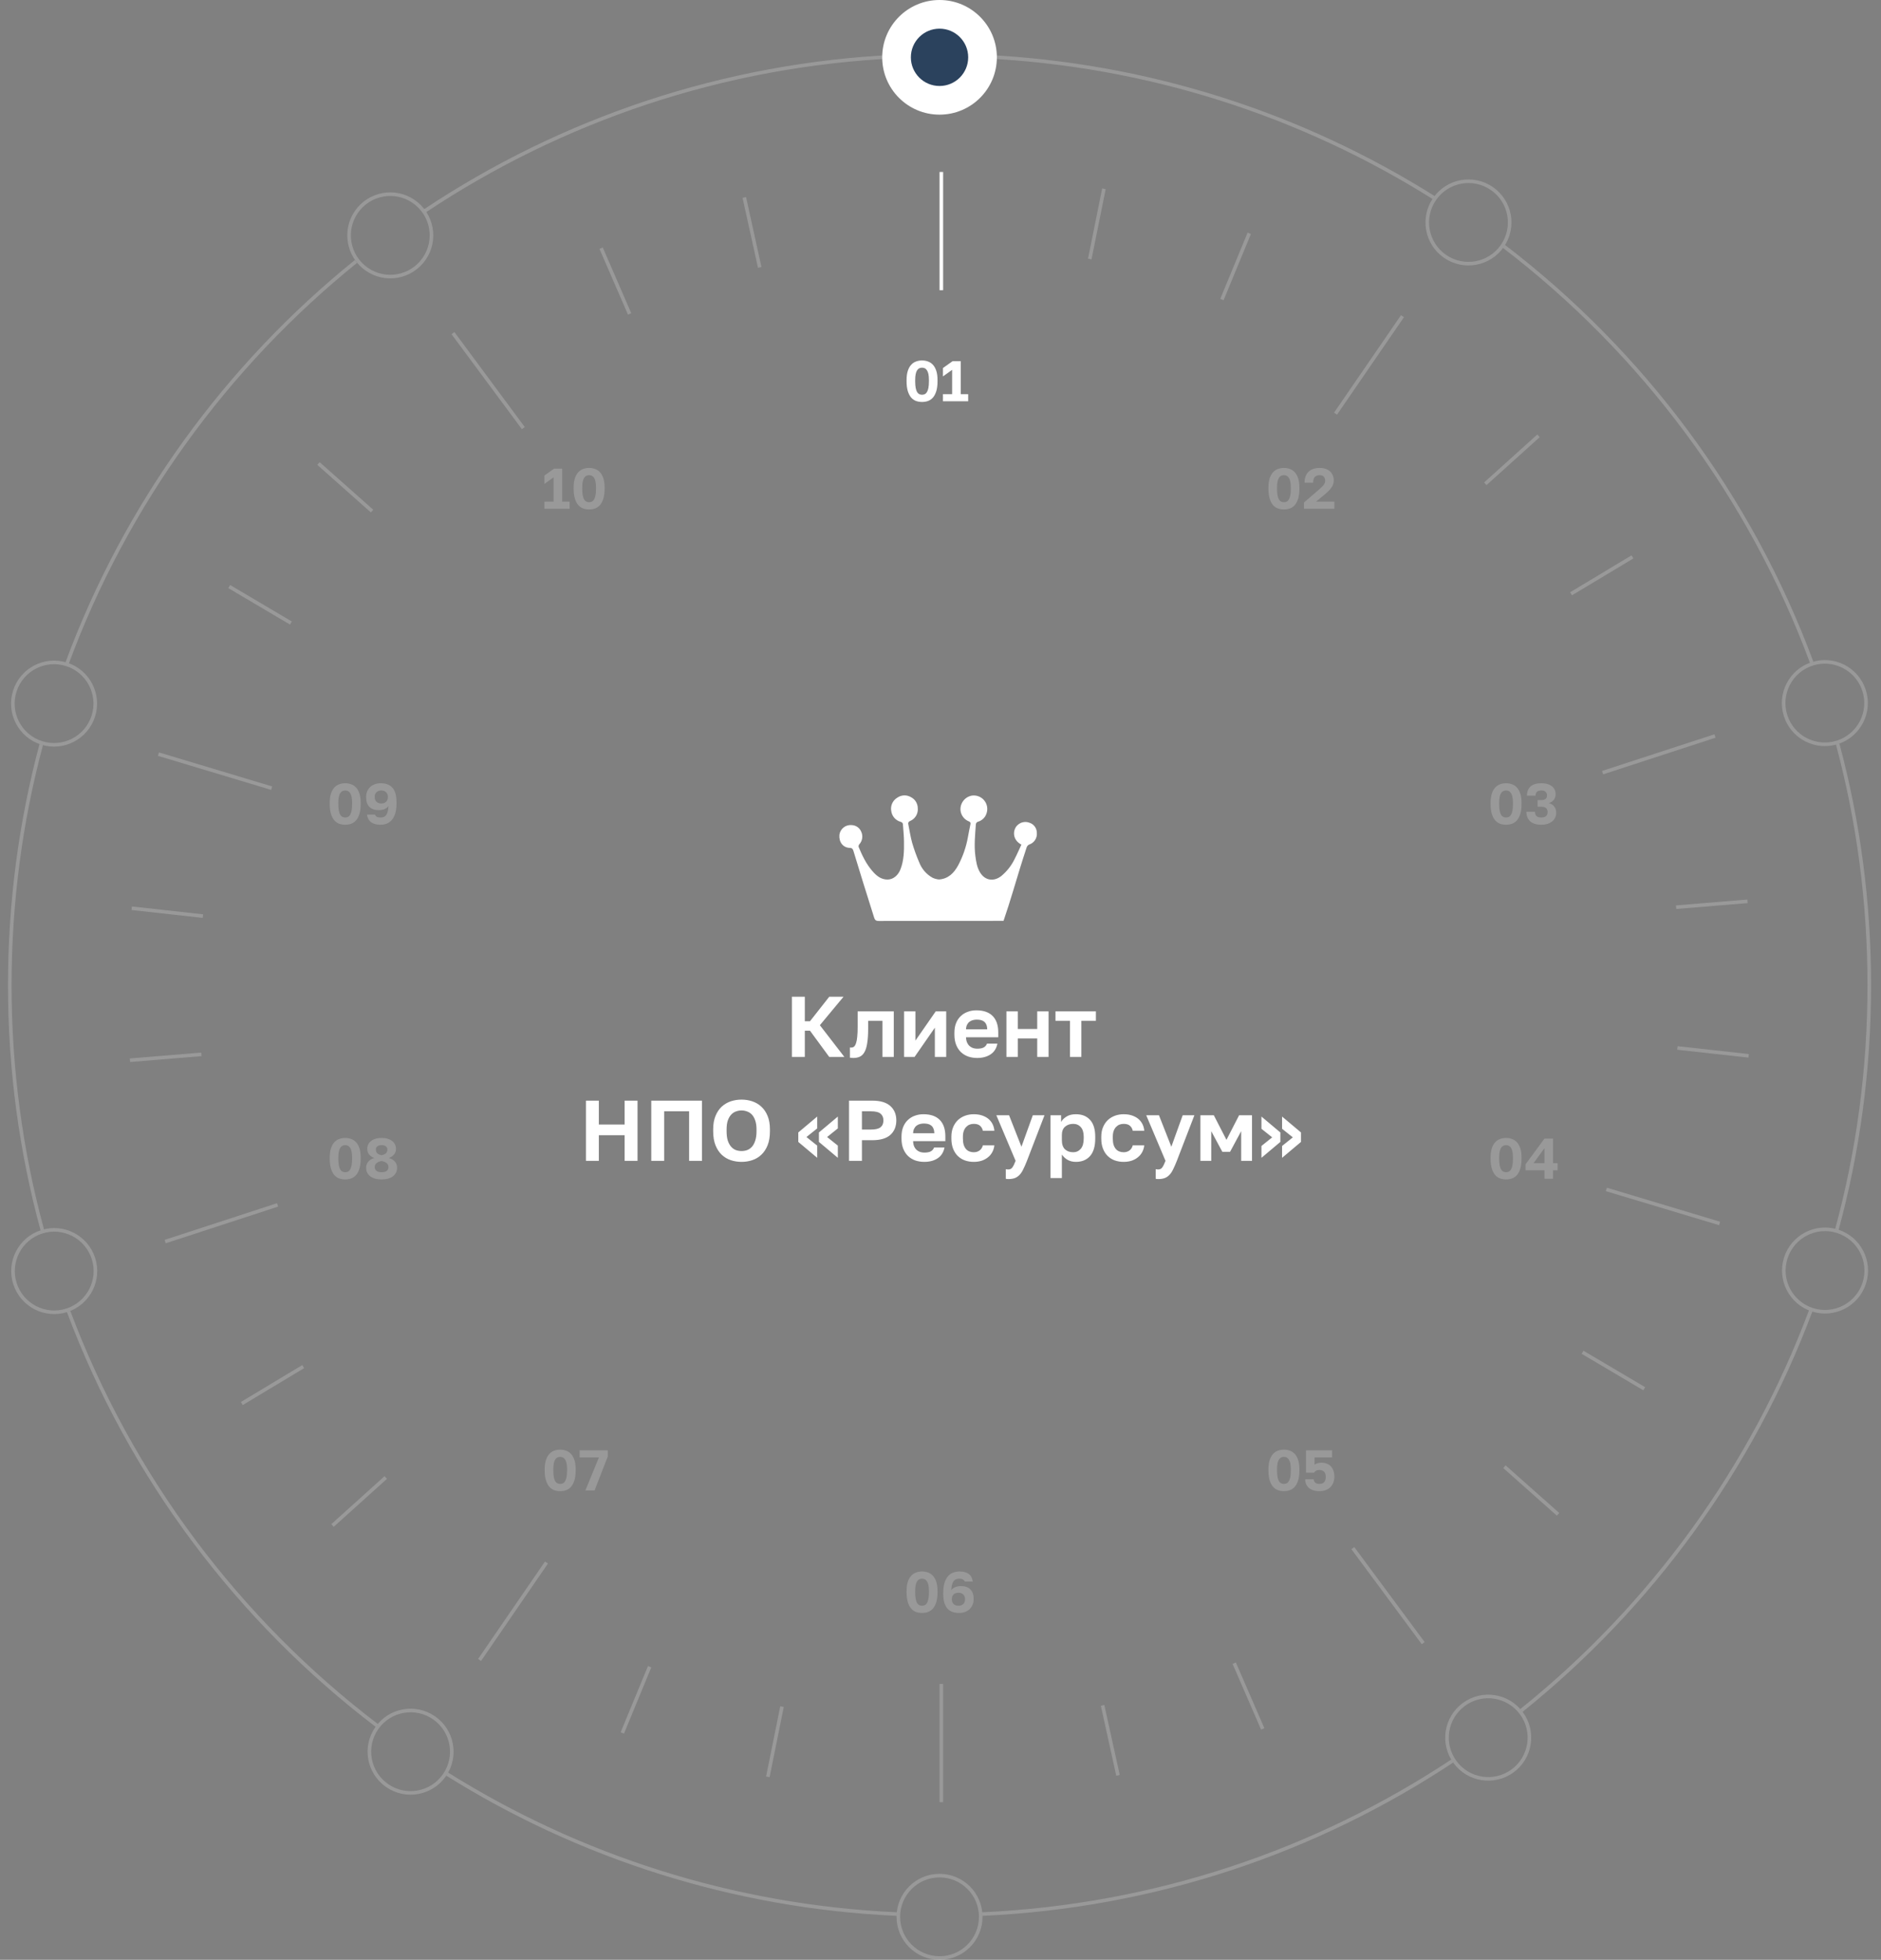 <svg width="525" height="547" viewBox="0 0 525 547" fill="none" xmlns="http://www.w3.org/2000/svg">
<rect x="0" y="0" width="525" height="547" fill="#808080" stroke="none"/>
<g clip-path="url(#clip0_1073_27520)">
<path opacity="0.2" d="M420.351 230.191C419.743 230.191 419.173 230.095 418.639 229.903C418.117 229.7 417.663 229.375 417.279 228.927C416.895 228.468 416.591 227.871 416.367 227.135C416.143 226.388 416.031 225.476 416.031 224.399V224.079C416.031 223.076 416.143 222.228 416.367 221.535C416.591 220.842 416.895 220.282 417.279 219.855C417.663 219.418 418.117 219.103 418.639 218.911C419.173 218.708 419.743 218.607 420.351 218.607C420.959 218.607 421.525 218.708 422.047 218.911C422.581 219.103 423.039 219.418 423.423 219.855C423.807 220.282 424.111 220.842 424.335 221.535C424.559 222.228 424.671 223.076 424.671 224.079V224.399C424.671 225.476 424.559 226.388 424.335 227.135C424.111 227.871 423.807 228.468 423.423 228.927C423.039 229.375 422.581 229.7 422.047 229.903C421.525 230.095 420.959 230.191 420.351 230.191ZM420.351 228.175C420.618 228.175 420.869 228.122 421.103 228.015C421.338 227.908 421.541 227.716 421.711 227.439C421.893 227.151 422.031 226.762 422.127 226.271C422.223 225.78 422.271 225.156 422.271 224.399V224.079C422.271 223.396 422.223 222.836 422.127 222.399C422.031 221.951 421.893 221.599 421.711 221.343C421.541 221.076 421.338 220.89 421.103 220.783C420.869 220.676 420.618 220.623 420.351 220.623C420.074 220.623 419.818 220.676 419.583 220.783C419.359 220.89 419.157 221.076 418.975 221.343C418.805 221.599 418.671 221.951 418.575 222.399C418.479 222.836 418.431 223.396 418.431 224.079V224.399C418.431 225.156 418.479 225.78 418.575 226.271C418.671 226.762 418.805 227.151 418.975 227.439C419.157 227.716 419.359 227.908 419.583 228.015C419.818 228.122 420.074 228.175 420.351 228.175ZM430.186 230.191C428.821 230.191 427.786 229.871 427.082 229.231C426.378 228.58 426.026 227.69 426.026 226.559H428.426C428.426 227.103 428.565 227.508 428.842 227.775C429.13 228.042 429.578 228.175 430.186 228.175C430.773 228.175 431.21 228.047 431.498 227.791C431.797 227.524 431.946 227.151 431.946 226.671C431.946 225.668 431.359 225.167 430.186 225.167H429.146V223.311H430.186C430.698 223.311 431.093 223.204 431.37 222.991C431.647 222.778 431.786 222.447 431.786 221.999C431.786 221.594 431.653 221.263 431.386 221.007C431.119 220.751 430.719 220.623 430.186 220.623C429.642 220.623 429.237 220.751 428.97 221.007C428.714 221.252 428.586 221.61 428.586 222.079H426.186C426.186 220.98 426.517 220.127 427.178 219.519C427.85 218.911 428.853 218.607 430.186 218.607C430.858 218.607 431.445 218.687 431.946 218.847C432.447 218.996 432.863 219.21 433.194 219.487C433.525 219.754 433.77 220.074 433.93 220.447C434.101 220.82 434.186 221.226 434.186 221.663C434.186 222.282 434.01 222.81 433.658 223.247C433.317 223.674 432.858 223.978 432.282 224.159C432.943 224.34 433.45 224.655 433.802 225.103C434.165 225.551 434.346 226.143 434.346 226.879C434.346 227.359 434.25 227.802 434.058 228.207C433.866 228.612 433.589 228.964 433.226 229.263C432.874 229.551 432.437 229.78 431.914 229.951C431.402 230.111 430.826 230.191 430.186 230.191Z" fill="white"/>
<path opacity="0.2" d="M420.351 329.191C419.743 329.191 419.173 329.095 418.639 328.903C418.117 328.7 417.663 328.375 417.279 327.927C416.895 327.468 416.591 326.871 416.367 326.135C416.143 325.388 416.031 324.476 416.031 323.399V323.079C416.031 322.076 416.143 321.228 416.367 320.535C416.591 319.842 416.895 319.282 417.279 318.855C417.663 318.418 418.117 318.103 418.639 317.911C419.173 317.708 419.743 317.607 420.351 317.607C420.959 317.607 421.525 317.708 422.047 317.911C422.581 318.103 423.039 318.418 423.423 318.855C423.807 319.282 424.111 319.842 424.335 320.535C424.559 321.228 424.671 322.076 424.671 323.079V323.399C424.671 324.476 424.559 325.388 424.335 326.135C424.111 326.871 423.807 327.468 423.423 327.927C423.039 328.375 422.581 328.7 422.047 328.903C421.525 329.095 420.959 329.191 420.351 329.191ZM420.351 327.175C420.618 327.175 420.869 327.122 421.103 327.015C421.338 326.908 421.541 326.716 421.711 326.439C421.893 326.151 422.031 325.762 422.127 325.271C422.223 324.78 422.271 324.156 422.271 323.399V323.079C422.271 322.396 422.223 321.836 422.127 321.399C422.031 320.951 421.893 320.599 421.711 320.343C421.541 320.076 421.338 319.89 421.103 319.783C420.869 319.676 420.618 319.623 420.351 319.623C420.074 319.623 419.818 319.676 419.583 319.783C419.359 319.89 419.157 320.076 418.975 320.343C418.805 320.599 418.671 320.951 418.575 321.399C418.479 321.836 418.431 322.396 418.431 323.079V323.399C418.431 324.156 418.479 324.78 418.575 325.271C418.671 325.762 418.805 326.151 418.975 326.439C419.157 326.716 419.359 326.908 419.583 327.015C419.818 327.122 420.074 327.175 420.351 327.175ZM431.066 326.631H425.786V324.967L431.066 317.799H433.466V324.647H434.746V326.631H433.466V328.999H431.066V326.631ZM431.066 324.647V320.471L428.026 324.647H431.066Z" fill="white"/>
<path opacity="0.2" d="M358.351 416.191C357.743 416.191 357.173 416.095 356.639 415.903C356.117 415.7 355.663 415.375 355.279 414.927C354.895 414.468 354.591 413.871 354.367 413.135C354.143 412.388 354.031 411.476 354.031 410.399V410.079C354.031 409.076 354.143 408.228 354.367 407.535C354.591 406.842 354.895 406.282 355.279 405.855C355.663 405.418 356.117 405.103 356.639 404.911C357.173 404.708 357.743 404.607 358.351 404.607C358.959 404.607 359.525 404.708 360.047 404.911C360.581 405.103 361.039 405.418 361.423 405.855C361.807 406.282 362.111 406.842 362.335 407.535C362.559 408.228 362.671 409.076 362.671 410.079V410.399C362.671 411.476 362.559 412.388 362.335 413.135C362.111 413.871 361.807 414.468 361.423 414.927C361.039 415.375 360.581 415.7 360.047 415.903C359.525 416.095 358.959 416.191 358.351 416.191ZM358.351 414.175C358.618 414.175 358.869 414.122 359.103 414.015C359.338 413.908 359.541 413.716 359.711 413.439C359.893 413.151 360.031 412.762 360.127 412.271C360.223 411.78 360.271 411.156 360.271 410.399V410.079C360.271 409.396 360.223 408.836 360.127 408.399C360.031 407.951 359.893 407.599 359.711 407.343C359.541 407.076 359.338 406.89 359.103 406.783C358.869 406.676 358.618 406.623 358.351 406.623C358.074 406.623 357.818 406.676 357.583 406.783C357.359 406.89 357.157 407.076 356.975 407.343C356.805 407.599 356.671 407.951 356.575 408.399C356.479 408.836 356.431 409.396 356.431 410.079V410.399C356.431 411.156 356.479 411.78 356.575 412.271C356.671 412.762 356.805 413.151 356.975 413.439C357.157 413.716 357.359 413.908 357.583 414.015C357.818 414.122 358.074 414.175 358.351 414.175ZM368.266 416.191C367.551 416.191 366.943 416.1 366.442 415.919C365.951 415.738 365.546 415.498 365.226 415.199C364.906 414.89 364.666 414.538 364.506 414.143C364.357 413.738 364.277 413.316 364.266 412.879H366.666C366.698 413.263 366.842 413.578 367.098 413.823C367.365 414.058 367.754 414.175 368.266 414.175C369.439 414.175 370.026 413.514 370.026 412.191C370.026 411.839 369.978 411.54 369.882 411.295C369.786 411.05 369.658 410.852 369.498 410.703C369.338 410.554 369.151 410.447 368.938 410.383C368.725 410.308 368.501 410.271 368.266 410.271C367.893 410.271 367.583 410.34 367.338 410.479C367.093 410.618 366.895 410.804 366.746 411.039H364.506V404.799H371.802V406.783H366.906V408.831C367.13 408.628 367.402 408.484 367.722 408.399C368.053 408.303 368.421 408.255 368.826 408.255C369.37 408.255 369.861 408.34 370.298 408.511C370.746 408.671 371.125 408.916 371.434 409.247C371.754 409.578 371.999 409.988 372.17 410.479C372.341 410.97 372.426 411.535 372.426 412.175C372.426 412.783 372.325 413.338 372.122 413.839C371.93 414.33 371.653 414.751 371.29 415.103C370.927 415.455 370.49 415.727 369.978 415.919C369.466 416.1 368.895 416.191 368.266 416.191Z" fill="white"/>
<path opacity="0.2" d="M257.351 450.191C256.743 450.191 256.173 450.095 255.639 449.903C255.117 449.7 254.663 449.375 254.279 448.927C253.895 448.468 253.591 447.871 253.367 447.135C253.143 446.388 253.031 445.476 253.031 444.399V444.079C253.031 443.076 253.143 442.228 253.367 441.535C253.591 440.842 253.895 440.282 254.279 439.855C254.663 439.418 255.117 439.103 255.639 438.911C256.173 438.708 256.743 438.607 257.351 438.607C257.959 438.607 258.525 438.708 259.047 438.911C259.581 439.103 260.039 439.418 260.423 439.855C260.807 440.282 261.111 440.842 261.335 441.535C261.559 442.228 261.671 443.076 261.671 444.079V444.399C261.671 445.476 261.559 446.388 261.335 447.135C261.111 447.871 260.807 448.468 260.423 448.927C260.039 449.375 259.581 449.7 259.047 449.903C258.525 450.095 257.959 450.191 257.351 450.191ZM257.351 448.175C257.618 448.175 257.869 448.122 258.103 448.015C258.338 447.908 258.541 447.716 258.711 447.439C258.893 447.151 259.031 446.762 259.127 446.271C259.223 445.78 259.271 445.156 259.271 444.399V444.079C259.271 443.396 259.223 442.836 259.127 442.399C259.031 441.951 258.893 441.599 258.711 441.343C258.541 441.076 258.338 440.89 258.103 440.783C257.869 440.676 257.618 440.623 257.351 440.623C257.074 440.623 256.818 440.676 256.583 440.783C256.359 440.89 256.157 441.076 255.975 441.343C255.805 441.599 255.671 441.951 255.575 442.399C255.479 442.836 255.431 443.396 255.431 444.079V444.399C255.431 445.156 255.479 445.78 255.575 446.271C255.671 446.762 255.805 447.151 255.975 447.439C256.157 447.716 256.359 447.908 256.583 448.015C256.818 448.122 257.074 448.175 257.351 448.175ZM267.666 450.191C266.962 450.191 266.338 450.09 265.794 449.887C265.25 449.684 264.791 449.37 264.418 448.943C264.045 448.506 263.757 447.951 263.554 447.279C263.362 446.607 263.266 445.807 263.266 444.879V444.559C263.266 443.492 263.378 442.586 263.602 441.839C263.826 441.082 264.141 440.463 264.546 439.983C264.951 439.503 265.431 439.156 265.986 438.943C266.551 438.719 267.165 438.607 267.826 438.607C268.861 438.607 269.698 438.826 270.338 439.263C270.978 439.7 271.367 440.426 271.506 441.439H269.266C269.053 440.895 268.546 440.623 267.746 440.623C267.437 440.623 267.149 440.671 266.882 440.767C266.626 440.852 266.397 441.018 266.194 441.263C266.002 441.498 265.847 441.823 265.73 442.239C265.613 442.655 265.538 443.188 265.506 443.839C265.645 443.626 265.815 443.45 266.018 443.311C266.221 443.162 266.439 443.044 266.674 442.959C266.919 442.863 267.17 442.794 267.426 442.751C267.693 442.708 267.959 442.687 268.226 442.687C269.357 442.687 270.226 442.996 270.834 443.615C271.442 444.223 271.746 445.087 271.746 446.207V446.383C271.746 446.948 271.645 447.466 271.442 447.935C271.239 448.404 270.957 448.81 270.594 449.151C270.242 449.482 269.815 449.738 269.314 449.919C268.813 450.1 268.263 450.191 267.666 450.191ZM267.506 448.175C268.082 448.175 268.53 448.015 268.85 447.695C269.181 447.364 269.346 446.943 269.346 446.431V446.271C269.346 445.759 269.181 445.343 268.85 445.023C268.53 444.703 268.082 444.543 267.506 444.543C266.93 444.543 266.477 444.703 266.146 445.023C265.826 445.343 265.666 445.759 265.666 446.271V446.431C265.666 446.943 265.826 447.364 266.146 447.695C266.477 448.015 266.93 448.175 267.506 448.175Z" fill="white"/>
<path opacity="0.2" d="M156.351 416.191C155.743 416.191 155.173 416.095 154.639 415.903C154.117 415.7 153.663 415.375 153.279 414.927C152.895 414.468 152.591 413.871 152.367 413.135C152.143 412.388 152.031 411.476 152.031 410.399V410.079C152.031 409.076 152.143 408.228 152.367 407.535C152.591 406.842 152.895 406.282 153.279 405.855C153.663 405.418 154.117 405.103 154.639 404.911C155.173 404.708 155.743 404.607 156.351 404.607C156.959 404.607 157.525 404.708 158.047 404.911C158.581 405.103 159.039 405.418 159.423 405.855C159.807 406.282 160.111 406.842 160.335 407.535C160.559 408.228 160.671 409.076 160.671 410.079V410.399C160.671 411.476 160.559 412.388 160.335 413.135C160.111 413.871 159.807 414.468 159.423 414.927C159.039 415.375 158.581 415.7 158.047 415.903C157.525 416.095 156.959 416.191 156.351 416.191ZM156.351 414.175C156.618 414.175 156.869 414.122 157.103 414.015C157.338 413.908 157.541 413.716 157.711 413.439C157.893 413.151 158.031 412.762 158.127 412.271C158.223 411.78 158.271 411.156 158.271 410.399V410.079C158.271 409.396 158.223 408.836 158.127 408.399C158.031 407.951 157.893 407.599 157.711 407.343C157.541 407.076 157.338 406.89 157.103 406.783C156.869 406.676 156.618 406.623 156.351 406.623C156.074 406.623 155.818 406.676 155.583 406.783C155.359 406.89 155.157 407.076 154.975 407.343C154.805 407.599 154.671 407.951 154.575 408.399C154.479 408.836 154.431 409.396 154.431 410.079V410.399C154.431 411.156 154.479 411.78 154.575 412.271C154.671 412.762 154.805 413.151 154.975 413.439C155.157 413.716 155.359 413.908 155.583 414.015C155.818 414.122 156.074 414.175 156.351 414.175ZM167.162 406.783H161.786V404.799H169.626V406.543L165.946 415.999H163.386L167.162 406.783Z" fill="white"/>
<path opacity="0.2" d="M96.351 329.191C95.743 329.191 95.172 329.095 94.639 328.903C94.117 328.7 93.663 328.375 93.279 327.927C92.895 327.468 92.591 326.871 92.367 326.135C92.143 325.388 92.031 324.476 92.031 323.399V323.079C92.031 322.076 92.143 321.228 92.367 320.535C92.591 319.842 92.895 319.282 93.279 318.855C93.663 318.418 94.117 318.103 94.639 317.911C95.172 317.708 95.743 317.607 96.351 317.607C96.959 317.607 97.525 317.708 98.047 317.911C98.581 318.103 99.039 318.418 99.423 318.855C99.807 319.282 100.111 319.842 100.335 320.535C100.559 321.228 100.671 322.076 100.671 323.079V323.399C100.671 324.476 100.559 325.388 100.335 326.135C100.111 326.871 99.807 327.468 99.423 327.927C99.039 328.375 98.581 328.7 98.047 328.903C97.525 329.095 96.959 329.191 96.351 329.191ZM96.351 327.175C96.618 327.175 96.868 327.122 97.103 327.015C97.338 326.908 97.541 326.716 97.711 326.439C97.893 326.151 98.031 325.762 98.127 325.271C98.223 324.78 98.271 324.156 98.271 323.399V323.079C98.271 322.396 98.223 321.836 98.127 321.399C98.031 320.951 97.893 320.599 97.711 320.343C97.541 320.076 97.338 319.89 97.103 319.783C96.868 319.676 96.618 319.623 96.351 319.623C96.074 319.623 95.818 319.676 95.583 319.783C95.359 319.89 95.157 320.076 94.975 320.343C94.805 320.599 94.671 320.951 94.575 321.399C94.479 321.836 94.431 322.396 94.431 323.079V323.399C94.431 324.156 94.479 324.78 94.575 325.271C94.671 325.762 94.805 326.151 94.975 326.439C95.157 326.716 95.359 326.908 95.583 327.015C95.818 327.122 96.074 327.175 96.351 327.175ZM106.506 329.191C105.834 329.191 105.226 329.116 104.682 328.967C104.149 328.807 103.695 328.588 103.322 328.311C102.959 328.023 102.677 327.682 102.474 327.287C102.282 326.882 102.186 326.434 102.186 325.943C102.186 325.314 102.378 324.754 102.762 324.263C103.146 323.762 103.717 323.41 104.474 323.207C103.909 323.026 103.439 322.711 103.066 322.263C102.693 321.815 102.506 321.282 102.506 320.663C102.506 320.215 102.591 319.804 102.762 319.431C102.943 319.058 103.205 318.738 103.546 318.471C103.887 318.194 104.303 317.98 104.794 317.831C105.295 317.682 105.866 317.607 106.506 317.607C107.146 317.607 107.711 317.682 108.202 317.831C108.703 317.98 109.125 318.194 109.466 318.471C109.818 318.738 110.079 319.058 110.25 319.431C110.431 319.804 110.522 320.215 110.522 320.663C110.522 321.282 110.335 321.81 109.962 322.247C109.589 322.674 109.114 322.994 108.538 323.207C110.063 323.676 110.826 324.588 110.826 325.943C110.826 326.434 110.725 326.882 110.522 327.287C110.33 327.682 110.047 328.023 109.674 328.311C109.311 328.588 108.863 328.807 108.33 328.967C107.797 329.116 107.189 329.191 106.506 329.191ZM106.506 327.175C107.167 327.175 107.653 327.047 107.962 326.791C108.271 326.535 108.426 326.188 108.426 325.751C108.426 325.271 108.245 324.892 107.882 324.615C107.53 324.327 107.071 324.14 106.506 324.055C105.941 324.14 105.477 324.327 105.114 324.615C104.762 324.892 104.586 325.271 104.586 325.751C104.586 326.188 104.746 326.535 105.066 326.791C105.386 327.047 105.866 327.175 106.506 327.175ZM106.506 322.423C106.986 322.338 107.375 322.172 107.674 321.927C107.973 321.671 108.122 321.319 108.122 320.871C108.122 320.455 107.978 320.146 107.69 319.943C107.413 319.73 107.018 319.623 106.506 319.623C106.005 319.623 105.61 319.73 105.322 319.943C105.045 320.146 104.906 320.455 104.906 320.871C104.906 321.319 105.05 321.671 105.338 321.927C105.637 322.172 106.026 322.338 106.506 322.423Z" fill="white"/>
<path opacity="0.2" d="M96.351 230.191C95.743 230.191 95.172 230.095 94.639 229.903C94.117 229.7 93.663 229.375 93.279 228.927C92.895 228.468 92.591 227.871 92.367 227.135C92.143 226.388 92.031 225.476 92.031 224.399V224.079C92.031 223.076 92.143 222.228 92.367 221.535C92.591 220.842 92.895 220.282 93.279 219.855C93.663 219.418 94.117 219.103 94.639 218.911C95.172 218.708 95.743 218.607 96.351 218.607C96.959 218.607 97.525 218.708 98.047 218.911C98.581 219.103 99.039 219.418 99.423 219.855C99.807 220.282 100.111 220.842 100.335 221.535C100.559 222.228 100.671 223.076 100.671 224.079V224.399C100.671 225.476 100.559 226.388 100.335 227.135C100.111 227.871 99.807 228.468 99.423 228.927C99.039 229.375 98.581 229.7 98.047 229.903C97.525 230.095 96.959 230.191 96.351 230.191ZM96.351 228.175C96.618 228.175 96.868 228.122 97.103 228.015C97.338 227.908 97.541 227.716 97.711 227.439C97.893 227.151 98.031 226.762 98.127 226.271C98.223 225.78 98.271 225.156 98.271 224.399V224.079C98.271 223.396 98.223 222.836 98.127 222.399C98.031 221.951 97.893 221.599 97.711 221.343C97.541 221.076 97.338 220.89 97.103 220.783C96.868 220.676 96.618 220.623 96.351 220.623C96.074 220.623 95.818 220.676 95.583 220.783C95.359 220.89 95.157 221.076 94.975 221.343C94.805 221.599 94.671 221.951 94.575 222.399C94.479 222.836 94.431 223.396 94.431 224.079V224.399C94.431 225.156 94.479 225.78 94.575 226.271C94.671 226.762 94.805 227.151 94.975 227.439C95.157 227.716 95.359 227.908 95.583 228.015C95.818 228.122 96.074 228.175 96.351 228.175ZM106.186 230.191C105.119 230.191 104.261 229.962 103.61 229.503C102.959 229.044 102.565 228.33 102.426 227.359H104.666C104.773 227.636 104.943 227.844 105.178 227.983C105.423 228.111 105.786 228.175 106.266 228.175C106.554 228.175 106.821 228.132 107.066 228.047C107.322 227.951 107.546 227.786 107.738 227.551C107.93 227.306 108.085 226.975 108.202 226.559C108.319 226.143 108.394 225.61 108.426 224.959C108.287 225.172 108.117 225.354 107.914 225.503C107.711 225.642 107.487 225.759 107.242 225.855C107.007 225.94 106.757 226.004 106.49 226.047C106.234 226.09 105.973 226.111 105.706 226.111C104.575 226.111 103.706 225.807 103.098 225.199C102.49 224.58 102.186 223.711 102.186 222.591V222.415C102.186 221.85 102.287 221.332 102.49 220.863C102.693 220.394 102.97 219.994 103.322 219.663C103.685 219.322 104.117 219.06 104.618 218.879C105.119 218.698 105.669 218.607 106.266 218.607C107.685 218.607 108.773 219.023 109.53 219.855C110.287 220.687 110.666 222.042 110.666 223.919V224.223C110.666 225.3 110.554 226.218 110.33 226.975C110.106 227.722 109.791 228.335 109.386 228.815C108.991 229.295 108.517 229.647 107.962 229.871C107.418 230.084 106.826 230.191 106.186 230.191ZM106.426 224.255C107.002 224.255 107.45 224.095 107.77 223.775C108.101 223.455 108.266 223.039 108.266 222.527V222.367C108.266 221.866 108.095 221.45 107.754 221.119C107.423 220.788 106.981 220.623 106.426 220.623C105.85 220.623 105.397 220.788 105.066 221.119C104.746 221.439 104.586 221.855 104.586 222.367V222.527C104.586 223.039 104.746 223.455 105.066 223.775C105.397 224.095 105.85 224.255 106.426 224.255Z" fill="white"/>
<path opacity="0.2" d="M151.949 140.015H154.509V133.231L151.949 135.055V132.719L154.653 130.799H156.909V140.015H158.989V141.999H151.949V140.015ZM164.428 142.191C163.82 142.191 163.249 142.095 162.716 141.903C162.193 141.7 161.74 141.375 161.356 140.927C160.972 140.468 160.668 139.871 160.444 139.135C160.22 138.388 160.108 137.476 160.108 136.399V136.079C160.108 135.076 160.22 134.228 160.444 133.535C160.668 132.842 160.972 132.282 161.356 131.855C161.74 131.418 162.193 131.103 162.716 130.911C163.249 130.708 163.82 130.607 164.428 130.607C165.036 130.607 165.601 130.708 166.124 130.911C166.657 131.103 167.116 131.418 167.5 131.855C167.884 132.282 168.188 132.842 168.412 133.535C168.636 134.228 168.748 135.076 168.748 136.079V136.399C168.748 137.476 168.636 138.388 168.412 139.135C168.188 139.871 167.884 140.468 167.5 140.927C167.116 141.375 166.657 141.7 166.124 141.903C165.601 142.095 165.036 142.191 164.428 142.191ZM164.428 140.175C164.694 140.175 164.945 140.122 165.18 140.015C165.414 139.908 165.617 139.716 165.788 139.439C165.969 139.151 166.108 138.762 166.204 138.271C166.3 137.78 166.348 137.156 166.348 136.399V136.079C166.348 135.396 166.3 134.836 166.204 134.399C166.108 133.951 165.969 133.599 165.788 133.343C165.617 133.076 165.414 132.89 165.18 132.783C164.945 132.676 164.694 132.623 164.428 132.623C164.15 132.623 163.894 132.676 163.66 132.783C163.436 132.89 163.233 133.076 163.052 133.343C162.881 133.599 162.748 133.951 162.652 134.399C162.556 134.836 162.508 135.396 162.508 136.079V136.399C162.508 137.156 162.556 137.78 162.652 138.271C162.748 138.762 162.881 139.151 163.052 139.439C163.233 139.716 163.436 139.908 163.66 140.015C163.894 140.122 164.15 140.175 164.428 140.175Z" fill="white"/>
<path opacity="0.2" d="M358.351 142.191C357.743 142.191 357.173 142.095 356.639 141.903C356.117 141.7 355.663 141.375 355.279 140.927C354.895 140.468 354.591 139.871 354.367 139.135C354.143 138.388 354.031 137.476 354.031 136.399V136.079C354.031 135.076 354.143 134.228 354.367 133.535C354.591 132.842 354.895 132.282 355.279 131.855C355.663 131.418 356.117 131.103 356.639 130.911C357.173 130.708 357.743 130.607 358.351 130.607C358.959 130.607 359.525 130.708 360.047 130.911C360.581 131.103 361.039 131.418 361.423 131.855C361.807 132.282 362.111 132.842 362.335 133.535C362.559 134.228 362.671 135.076 362.671 136.079V136.399C362.671 137.476 362.559 138.388 362.335 139.135C362.111 139.871 361.807 140.468 361.423 140.927C361.039 141.375 360.581 141.7 360.047 141.903C359.525 142.095 358.959 142.191 358.351 142.191ZM358.351 140.175C358.618 140.175 358.869 140.122 359.103 140.015C359.338 139.908 359.541 139.716 359.711 139.439C359.893 139.151 360.031 138.762 360.127 138.271C360.223 137.78 360.271 137.156 360.271 136.399V136.079C360.271 135.396 360.223 134.836 360.127 134.399C360.031 133.951 359.893 133.599 359.711 133.343C359.541 133.076 359.338 132.89 359.103 132.783C358.869 132.676 358.618 132.623 358.351 132.623C358.074 132.623 357.818 132.676 357.583 132.783C357.359 132.89 357.157 133.076 356.975 133.343C356.805 133.599 356.671 133.951 356.575 134.399C356.479 134.836 356.431 135.396 356.431 136.079V136.399C356.431 137.156 356.479 137.78 356.575 138.271C356.671 138.762 356.805 139.151 356.975 139.439C357.157 139.716 357.359 139.908 357.583 140.015C357.818 140.122 358.074 140.175 358.351 140.175ZM363.946 140.255L367.866 136.879C368.229 136.559 368.538 136.282 368.794 136.047C369.05 135.802 369.258 135.578 369.418 135.375C369.578 135.172 369.69 134.975 369.754 134.783C369.829 134.591 369.866 134.383 369.866 134.159C369.866 133.7 369.738 133.332 369.482 133.055C369.226 132.767 368.847 132.623 368.346 132.623C367.77 132.623 367.317 132.783 366.986 133.103C366.666 133.412 366.506 133.951 366.506 134.719H364.106C364.106 133.45 364.463 132.447 365.178 131.711C365.903 130.975 366.959 130.607 368.346 130.607C368.997 130.607 369.562 130.698 370.042 130.879C370.533 131.05 370.943 131.295 371.274 131.615C371.605 131.924 371.85 132.298 372.01 132.735C372.181 133.172 372.266 133.647 372.266 134.159C372.266 134.543 372.197 134.911 372.058 135.263C371.919 135.604 371.727 135.935 371.482 136.255C371.247 136.575 370.97 136.89 370.65 137.199C370.33 137.498 369.989 137.796 369.626 138.095L367.322 140.015H372.426V141.999H363.946V140.255Z" fill="white"/>
<path d="M257.351 112.191C256.743 112.191 256.173 112.095 255.639 111.903C255.117 111.7 254.663 111.375 254.279 110.927C253.895 110.468 253.591 109.871 253.367 109.135C253.143 108.388 253.031 107.476 253.031 106.399V106.079C253.031 105.076 253.143 104.228 253.367 103.535C253.591 102.842 253.895 102.282 254.279 101.855C254.663 101.418 255.117 101.103 255.639 100.911C256.173 100.708 256.743 100.607 257.351 100.607C257.959 100.607 258.525 100.708 259.047 100.911C259.581 101.103 260.039 101.418 260.423 101.855C260.807 102.282 261.111 102.842 261.335 103.535C261.559 104.228 261.671 105.076 261.671 106.079V106.399C261.671 107.476 261.559 108.388 261.335 109.135C261.111 109.871 260.807 110.468 260.423 110.927C260.039 111.375 259.581 111.7 259.047 111.903C258.525 112.095 257.959 112.191 257.351 112.191ZM257.351 110.175C257.618 110.175 257.869 110.122 258.103 110.015C258.338 109.908 258.541 109.716 258.711 109.439C258.893 109.151 259.031 108.762 259.127 108.271C259.223 107.78 259.271 107.156 259.271 106.399V106.079C259.271 105.396 259.223 104.836 259.127 104.399C259.031 103.951 258.893 103.599 258.711 103.343C258.541 103.076 258.338 102.89 258.103 102.783C257.869 102.676 257.618 102.623 257.351 102.623C257.074 102.623 256.818 102.676 256.583 102.783C256.359 102.89 256.157 103.076 255.975 103.343C255.805 103.599 255.671 103.951 255.575 104.399C255.479 104.836 255.431 105.396 255.431 106.079V106.399C255.431 107.156 255.479 107.78 255.575 108.271C255.671 108.762 255.805 109.151 255.975 109.439C256.157 109.716 256.359 109.908 256.583 110.015C256.818 110.122 257.074 110.175 257.351 110.175ZM263.186 110.015H265.746V103.231L263.186 105.055V102.719L265.89 100.799H268.146V110.015H270.226V111.999H263.186V110.015Z" fill="white"/>
<path opacity="0.2" fill-rule="evenodd" clip-rule="evenodd" d="M274.23 16C274.23 16.092 274.229 16.183 274.227 16.273C320.24 18.371 363.122 32.475 399.815 55.526C399.873 55.437 399.933 55.349 399.993 55.261C400.124 55.073 400.259 54.889 400.398 54.711C363.534 31.541 320.445 17.368 274.209 15.271C274.223 15.513 274.23 15.756 274.23 16ZM521.23 275C521.23 251.768 518.172 229.25 512.435 207.828C512.622 207.778 512.808 207.723 512.994 207.663C513.127 207.621 513.259 207.576 513.39 207.529C519.156 229.046 522.23 251.664 522.23 275C522.23 298.613 519.083 321.491 513.184 343.237C513.134 343.221 513.084 343.205 513.034 343.189C512.978 343.171 512.922 343.153 512.866 343.136C512.788 343.112 512.71 343.089 512.631 343.067C512.495 343.029 512.359 342.994 512.223 342.96C518.096 321.303 521.23 298.517 521.23 275ZM505.717 366.046C505.755 366.058 505.792 366.07 505.83 366.082C489.301 410.269 461.093 448.757 424.963 477.788C424.83 477.611 424.694 477.439 424.553 477.272C424.48 477.185 424.406 477.099 424.33 477.014C460.32 448.097 488.42 409.761 504.887 365.747C505.158 365.856 505.435 365.956 505.717 366.046ZM405.039 491.105C405.208 491.389 405.39 491.669 405.585 491.943C367.607 517.089 322.643 532.53 274.227 534.729C274.22 534.393 274.199 534.059 274.164 533.73C322.402 531.542 367.202 516.16 405.039 491.105ZM505.441 184.884C505.346 184.916 505.253 184.95 505.16 184.984C488.009 138.718 458.02 98.685 419.518 69.213C419.59 69.115 419.661 69.016 419.731 68.915C419.852 68.74 419.968 68.562 420.079 68.383C458.763 97.981 488.891 138.195 506.112 184.676C505.962 184.718 505.813 184.762 505.663 184.81C505.589 184.834 505.514 184.859 505.441 184.884ZM11.318 343.386C5.393 321.596 2.23 298.667 2.23 275C2.23 251.717 5.291 229.15 11.031 207.677C11.163 207.724 11.296 207.769 11.43 207.812C11.615 207.872 11.801 207.926 11.986 207.976C6.275 229.354 3.23 251.821 3.23 275C3.23 298.57 6.379 321.405 12.278 343.107C12.008 343.174 11.738 343.25 11.468 343.337C11.418 343.353 11.368 343.369 11.318 343.386ZM118.974 59.193C156.888 33.974 201.829 18.48 250.234 16.273C250.231 16.183 250.23 16.092 250.23 16C250.23 15.756 250.238 15.513 250.252 15.271C201.615 17.477 156.46 33.046 118.371 58.392C118.512 58.564 118.649 58.741 118.782 58.923C118.847 59.012 118.911 59.102 118.974 59.193ZM99.634 73.387C99.557 73.288 99.481 73.188 99.406 73.086C99.283 72.917 99.164 72.746 99.051 72.573C62.89 101.759 34.709 140.437 18.296 184.82C18.446 184.862 18.597 184.907 18.747 184.955C18.916 185.009 19.083 185.067 19.248 185.127C35.594 140.95 63.644 102.448 99.634 73.387ZM18.685 366.227C36.026 412.502 66.178 452.517 104.823 481.955C105.018 481.681 105.223 481.417 105.436 481.164C66.941 451.842 36.904 411.984 19.627 365.891C19.357 365.999 19.081 366.099 18.799 366.19C18.761 366.202 18.723 366.215 18.685 366.227ZM124.562 495.603C161.31 518.584 204.213 532.639 250.233 534.729C250.241 534.393 250.262 534.059 250.297 533.73C204.444 531.651 161.698 517.648 125.086 494.75C124.924 495.039 124.75 495.324 124.562 495.603Z" fill="white"/>
<path d="M262.23 28C268.858 28 274.23 22.627 274.23 16C274.23 9.373 268.858 4 262.23 4C255.603 4 250.23 9.373 250.23 16C250.23 22.627 255.603 28 262.23 28Z" fill="white"/>
<path d="M246.23 16C246.23 24.837 253.394 32 262.23 32C271.067 32 278.23 24.837 278.23 16C278.23 7.163 271.067 0 262.23 0C253.394 0 246.23 7.163 246.23 16Z" fill="white"/>
<path d="M254.23 16C254.23 20.418 257.812 24 262.23 24C266.649 24 270.23 20.418 270.23 16C270.23 11.582 266.649 8 262.23 8C257.812 8 254.23 11.582 254.23 16Z" fill="#2B425D"/>
<path opacity="0.2" d="M262.23 546.5C268.582 546.5 273.73 541.351 273.73 535C273.73 528.649 268.582 523.5 262.23 523.5C255.879 523.5 250.73 528.649 250.73 535C250.73 541.351 255.879 546.5 262.23 546.5Z" stroke="white"/>
<path opacity="0.2" d="M403.318 71.546C408.541 75.159 415.705 73.854 419.318 68.63C422.931 63.407 421.626 56.244 416.403 52.63C411.18 49.017 404.016 50.322 400.403 55.545C396.79 60.769 398.095 67.932 403.318 71.546Z" stroke="white"/>
<path opacity="0.2" d="M102.384 75.153C107.608 78.766 114.771 77.461 118.384 72.238C121.998 67.015 120.693 59.851 115.469 56.238C110.246 52.624 103.083 53.93 99.469 59.153C95.856 64.376 97.161 71.54 102.384 75.153Z" stroke="white"/>
<path opacity="0.2" d="M108.056 498.37C113.28 501.983 120.443 500.678 124.056 495.455C127.67 490.231 126.364 483.068 121.141 479.455C115.918 475.841 108.754 477.146 105.141 482.37C101.528 487.593 102.833 494.756 108.056 498.37Z" stroke="white"/>
<path opacity="0.2" d="M498.377 199.749C500.317 205.797 506.793 209.127 512.84 207.187C518.888 205.247 522.218 198.772 520.278 192.724C518.338 186.676 511.863 183.346 505.815 185.286C499.767 187.226 496.437 193.701 498.377 199.749Z" stroke="white"/>
<path opacity="0.2" d="M4.182 358.276C6.122 364.324 12.597 367.654 18.645 365.714C24.693 363.774 28.023 357.299 26.083 351.251C24.143 345.203 17.668 341.873 11.62 343.813C5.572 345.753 2.242 352.229 4.182 358.276Z" stroke="white"/>
<path opacity="0.2" d="M498.425 351.11C496.488 357.159 499.822 363.632 505.871 365.569C511.92 367.505 518.393 364.171 520.33 358.122C522.266 352.074 518.932 345.6 512.883 343.664C506.835 341.727 500.361 345.061 498.425 351.11Z" stroke="white"/>
<path opacity="0.2" d="M4.136 192.878C2.199 198.927 5.533 205.4 11.582 207.336C17.631 209.273 24.104 205.939 26.041 199.89C27.977 193.841 24.643 187.368 18.594 185.431C12.546 183.495 6.072 186.829 4.136 192.878Z" stroke="white"/>
<path opacity="0.2" d="M408.584 475.712C403.457 479.461 402.339 486.656 406.087 491.783C409.835 496.91 417.03 498.029 422.157 494.281C427.285 490.533 428.403 483.338 424.655 478.21C420.907 473.083 413.712 471.964 408.584 475.712Z" stroke="white"/>
<path d="M262.73 48V81" stroke="white"/>
<path opacity="0.2" d="M262.73 470V503" stroke="white"/>
<path opacity="0.2" d="M391.44 88.252L372.758 115.454" stroke="white"/>
<path opacity="0.2" d="M152.526 436.111L133.844 463.313" stroke="white"/>
<path opacity="0.2" d="M478.666 205.42L447.293 215.654" stroke="white"/>
<path opacity="0.2" d="M77.475 336.297L46.102 346.531" stroke="white"/>
<path opacity="0.2" d="M479.955 341.477L448.352 331.977" stroke="white"/>
<path opacity="0.2" d="M75.822 219.982L44.219 210.482" stroke="white"/>
<path opacity="0.2" d="M397.23 458.617L377.59 432.098" stroke="white"/>
<path opacity="0.2" d="M146.067 119.498L126.426 92.978" stroke="white"/>
<path opacity="0.2" d="M308.116 52.688L304.16 72.292" stroke="white"/>
<path opacity="0.2" d="M218.266 476.326L214.309 495.931" stroke="white"/>
<path opacity="0.2" d="M348.676 65.123L341.047 83.611" stroke="white"/>
<path opacity="0.2" d="M181.321 465.191L173.691 483.678" stroke="white"/>
<path opacity="0.2" d="M429.412 121.639L414.555 135.029" stroke="white"/>
<path opacity="0.2" d="M107.67 412.381L92.812 425.771" stroke="white"/>
<path opacity="0.2" d="M455.63 155.43L438.488 165.733" stroke="white"/>
<path opacity="0.2" d="M84.63 381.43L67.488 391.733" stroke="white"/>
<path opacity="0.2" d="M487.737 251.562L467.805 253.206" stroke="white"/>
<path opacity="0.2" d="M56.202 294.277L36.27 295.92" stroke="white"/>
<path opacity="0.2" d="M488.055 294.692L468.176 292.496" stroke="white"/>
<path opacity="0.2" d="M56.641 255.692L36.762 253.496" stroke="white"/>
<path opacity="0.2" d="M458.921 387.606L441.703 377.43" stroke="white"/>
<path opacity="0.2" d="M81.195 173.891L63.977 163.715" stroke="white"/>
<path opacity="0.2" d="M434.855 422.651L419.898 409.373" stroke="white"/>
<path opacity="0.2" d="M103.847 142.651L88.891 129.373" stroke="white"/>
<path opacity="0.2" d="M352.434 482.549L344.48 464.199" stroke="white"/>
<path opacity="0.2" d="M175.727 87.61L167.773 69.26" stroke="white"/>
<path opacity="0.2" d="M312.043 495.518L307.742 475.986" stroke="white"/>
<path opacity="0.2" d="M212.043 74.639L207.742 55.107" stroke="white"/>
<path d="M289.383 232.356C289.472 233.083 289.306 233.818 288.911 234.435C288.516 235.051 287.918 235.511 287.22 235.733C286.914 235.884 286.677 236.148 286.558 236.468C285.866 238.552 285.21 240.647 284.56 242.743C283.91 244.839 283.345 246.752 282.737 248.763C282.312 250.141 281.887 251.526 281.45 252.905C281.012 254.284 280.563 255.608 280.095 257.017H279.257C267.91 257.017 256.569 257.017 245.241 257.048C244.403 257.048 244.16 256.702 243.959 256.052C242.957 252.826 241.93 249.607 240.922 246.381C240.011 243.437 239.106 240.487 238.207 237.531C238.049 237.009 237.873 236.669 237.192 236.65C235.297 236.602 234.107 235.053 234.283 233.006C234.389 232.195 234.808 231.457 235.45 230.95C236.092 230.443 236.907 230.206 237.721 230.291C238.29 230.309 238.841 230.491 239.309 230.814C239.778 231.137 240.144 231.588 240.363 232.113C240.636 232.688 240.732 233.33 240.639 233.96C240.546 234.589 240.268 235.177 239.841 235.648C239.756 235.749 239.695 235.867 239.661 235.994C239.628 236.121 239.623 236.254 239.646 236.383C240.661 238.813 241.766 241.145 243.498 243.132C244.609 244.413 245.873 245.488 247.707 245.488C249.311 245.488 250.702 244.304 251.352 242.567C252.293 240.107 252.342 237.537 252.311 234.974C252.311 233.395 252.123 231.827 252.026 230.248C252.048 230.049 251.993 229.849 251.874 229.688C251.755 229.527 251.579 229.417 251.382 229.379C250.699 229.193 250.086 228.809 249.619 228.277C249.153 227.744 248.853 227.086 248.758 226.385C248.617 225.664 248.703 224.918 249.003 224.248C249.303 223.579 249.803 223.018 250.434 222.643C250.99 222.251 251.647 222.028 252.326 222.003C253.005 221.977 253.678 222.149 254.261 222.497C254.815 222.778 255.282 223.202 255.615 223.726C255.947 224.25 256.132 224.854 256.15 225.474C256.243 226.238 256.083 227.012 255.695 227.676C255.307 228.341 254.711 228.86 254 229.155C253.908 229.181 253.822 229.226 253.748 229.286C253.673 229.346 253.611 229.42 253.566 229.505C253.521 229.589 253.493 229.682 253.484 229.777C253.475 229.872 253.485 229.969 253.514 230.06C253.872 231.815 254.121 233.595 254.613 235.314C255.15 237.139 255.797 238.931 256.551 240.678C257.245 242.502 258.559 244.025 260.263 244.978C260.837 245.247 261.453 245.413 262.085 245.47C264.691 245.282 266.27 243.648 267.436 241.516C268.748 239.041 269.667 236.377 270.158 233.619C270.388 232.435 270.589 231.238 270.856 230.06C270.965 229.586 270.771 229.398 270.4 229.246C269.792 229.003 269.258 228.604 268.854 228.089C268.45 227.574 268.189 226.961 268.098 226.312C267.982 225.335 268.244 224.35 268.83 223.56C269.416 222.769 270.282 222.233 271.251 222.06C271.896 221.967 272.555 222.042 273.162 222.28C273.769 222.517 274.304 222.908 274.715 223.414C275.126 223.921 275.398 224.525 275.506 225.168C275.613 225.811 275.551 226.471 275.327 227.083C275.151 227.614 274.851 228.094 274.452 228.484C274.052 228.874 273.565 229.162 273.031 229.325C272.844 229.363 272.676 229.465 272.555 229.611C272.433 229.758 272.365 229.942 272.362 230.133C272.162 233.061 271.84 235.976 272.235 238.922C272.448 240.514 272.678 242.081 273.523 243.478C274.877 245.731 277.264 246.157 279.403 244.559C281.015 243.238 282.317 241.579 283.217 239.7C283.891 238.424 284.432 237.088 285.082 235.745C282.33 234.306 282.652 231.317 284.183 230.139C284.615 229.782 285.135 229.548 285.688 229.459C286.241 229.37 286.808 229.431 287.329 229.635C287.913 229.816 288.426 230.177 288.794 230.665C289.162 231.153 289.368 231.744 289.383 232.356Z" fill="white"/>
<path d="M221.031 278.199H224.631V285.039H226.071L231.447 278.199H235.431L228.831 286.143L235.671 294.999H231.447L226.071 287.679H224.631V294.999H221.031V278.199ZM238.179 295.287C238.051 295.287 237.891 295.279 237.699 295.263C237.507 295.263 237.347 295.247 237.219 295.215V292.359C237.299 292.375 237.419 292.383 237.579 292.383C237.883 292.383 238.147 292.295 238.371 292.119C238.595 291.927 238.779 291.607 238.923 291.159C239.083 290.711 239.195 290.119 239.259 289.383C239.339 288.631 239.379 287.703 239.379 286.599V282.279H249.459V294.999H246.291V284.919H242.307V287.079C242.307 288.727 242.219 290.087 242.043 291.159C241.883 292.215 241.627 293.047 241.275 293.655C240.939 294.263 240.507 294.687 239.979 294.927C239.467 295.167 238.867 295.287 238.179 295.287ZM252.333 282.279H255.501V290.439L261.165 282.279H264.093V294.999H260.925V286.839L255.261 294.999H252.333V282.279ZM272.741 295.287C271.877 295.287 271.053 295.159 270.269 294.903C269.501 294.631 268.829 294.231 268.253 293.703C267.677 293.159 267.221 292.479 266.885 291.663C266.549 290.831 266.381 289.863 266.381 288.759V288.279C266.381 287.223 266.541 286.303 266.861 285.519C267.181 284.735 267.621 284.087 268.181 283.575C268.741 283.047 269.389 282.655 270.125 282.399C270.861 282.127 271.653 281.991 272.501 281.991C274.501 281.991 276.021 282.519 277.061 283.575C278.101 284.631 278.621 286.159 278.621 288.159V289.503H269.621C269.637 290.063 269.733 290.551 269.909 290.967C270.085 291.367 270.317 291.695 270.605 291.951C270.893 292.207 271.221 292.399 271.589 292.527C271.973 292.639 272.357 292.695 272.741 292.695C273.557 292.695 274.173 292.575 274.589 292.335C275.005 292.095 275.301 291.743 275.477 291.279H278.381C278.125 292.607 277.493 293.607 276.485 294.279C275.477 294.951 274.229 295.287 272.741 295.287ZM272.621 284.583C272.253 284.583 271.885 284.631 271.517 284.727C271.165 284.823 270.853 284.975 270.581 285.183C270.309 285.391 270.085 285.671 269.909 286.023C269.733 286.375 269.637 286.799 269.621 287.295H275.549C275.533 286.767 275.445 286.327 275.285 285.975C275.141 285.623 274.933 285.343 274.661 285.135C274.405 284.927 274.101 284.783 273.749 284.703C273.397 284.623 273.021 284.583 272.621 284.583ZM280.903 282.279H284.071V287.199H289.495V282.279H292.663V294.999H289.495V289.839H284.071V294.999H280.903V282.279ZM298.647 284.919H294.591V282.279H305.871V284.919H301.815V294.999H298.647V284.919ZM163.539 307.199H167.139V313.871H174.339V307.199H177.939V323.999H174.339V316.847H167.139V323.999H163.539V307.199ZM181.773 307.199H195.933V323.999H192.333V310.175H185.373V323.999H181.773V307.199ZM206.973 324.287C205.917 324.287 204.909 324.127 203.949 323.807C203.005 323.487 202.165 322.983 201.429 322.295C200.709 321.607 200.133 320.727 199.701 319.655C199.269 318.567 199.053 317.255 199.053 315.719V315.239C199.053 313.767 199.269 312.511 199.701 311.471C200.133 310.415 200.709 309.551 201.429 308.879C202.165 308.207 203.005 307.711 203.949 307.391C204.909 307.071 205.917 306.911 206.973 306.911C208.029 306.911 209.029 307.071 209.973 307.391C210.933 307.711 211.773 308.207 212.493 308.879C213.229 309.551 213.813 310.415 214.245 311.471C214.677 312.511 214.893 313.767 214.893 315.239V315.719C214.893 317.255 214.677 318.567 214.245 319.655C213.813 320.727 213.229 321.607 212.493 322.295C211.773 322.983 210.933 323.487 209.973 323.807C209.029 324.127 208.029 324.287 206.973 324.287ZM206.973 321.263C207.517 321.263 208.037 321.175 208.533 320.999C209.045 320.807 209.493 320.495 209.877 320.063C210.261 319.631 210.565 319.063 210.789 318.359C211.029 317.655 211.149 316.775 211.149 315.719V315.239C211.149 314.247 211.029 313.415 210.789 312.743C210.565 312.071 210.261 311.527 209.877 311.111C209.493 310.695 209.045 310.399 208.533 310.223C208.037 310.031 207.517 309.935 206.973 309.935C206.429 309.935 205.901 310.031 205.389 310.223C204.893 310.399 204.453 310.695 204.069 311.111C203.685 311.527 203.373 312.071 203.133 312.743C202.909 313.415 202.797 314.247 202.797 315.239V315.719C202.797 316.775 202.909 317.655 203.133 318.359C203.373 319.063 203.685 319.631 204.069 320.063C204.453 320.495 204.893 320.807 205.389 320.999C205.901 321.175 206.429 321.263 206.973 321.263ZM222.808 318.719V316.079L228.088 311.639V314.951L225.088 317.351L228.088 319.751V323.159L222.808 318.719ZM228.568 318.719V316.079L233.848 311.639V314.951L230.848 317.351L233.848 319.751V323.159L228.568 318.719ZM236.969 307.199H243.449C245.721 307.199 247.409 307.703 248.513 308.711C249.617 309.703 250.169 311.039 250.169 312.719C250.169 314.399 249.617 315.743 248.513 316.751C247.409 317.743 245.721 318.239 243.449 318.239H240.569V323.999H236.969V307.199ZM243.089 315.263C244.369 315.263 245.265 315.047 245.777 314.615C246.305 314.183 246.569 313.551 246.569 312.719C246.569 311.903 246.305 311.279 245.777 310.847C245.265 310.399 244.369 310.175 243.089 310.175H240.569V315.263H243.089ZM257.975 324.287C257.111 324.287 256.287 324.159 255.503 323.903C254.735 323.631 254.063 323.231 253.487 322.703C252.911 322.159 252.455 321.479 252.119 320.663C251.783 319.831 251.615 318.863 251.615 317.759V317.279C251.615 316.223 251.775 315.303 252.095 314.519C252.415 313.735 252.855 313.087 253.415 312.575C253.975 312.047 254.623 311.655 255.359 311.399C256.095 311.127 256.887 310.991 257.735 310.991C259.735 310.991 261.255 311.519 262.295 312.575C263.335 313.631 263.855 315.159 263.855 317.159V318.503H254.855C254.871 319.063 254.967 319.551 255.143 319.967C255.319 320.367 255.551 320.695 255.839 320.951C256.127 321.207 256.455 321.399 256.823 321.527C257.207 321.639 257.591 321.695 257.975 321.695C258.791 321.695 259.407 321.575 259.823 321.335C260.239 321.095 260.535 320.743 260.711 320.279H263.615C263.359 321.607 262.727 322.607 261.719 323.279C260.711 323.951 259.463 324.287 257.975 324.287ZM257.855 313.583C257.487 313.583 257.119 313.631 256.751 313.727C256.399 313.823 256.087 313.975 255.815 314.183C255.543 314.391 255.319 314.671 255.143 315.023C254.967 315.375 254.871 315.799 254.855 316.295H260.783C260.767 315.767 260.679 315.327 260.519 314.975C260.375 314.623 260.167 314.343 259.895 314.135C259.639 313.927 259.335 313.783 258.983 313.703C258.631 313.623 258.255 313.583 257.855 313.583ZM271.777 324.287C270.897 324.287 270.073 324.151 269.305 323.879C268.553 323.607 267.897 323.199 267.337 322.655C266.777 322.111 266.337 321.431 266.017 320.615C265.697 319.799 265.537 318.847 265.537 317.759V317.279C265.537 316.255 265.705 315.351 266.041 314.567C266.377 313.783 266.825 313.127 267.385 312.599C267.961 312.071 268.625 311.671 269.377 311.399C270.129 311.127 270.929 310.991 271.777 310.991C272.673 310.991 273.465 311.111 274.153 311.351C274.857 311.591 275.449 311.919 275.929 312.335C276.409 312.751 276.785 313.239 277.057 313.799C277.329 314.359 277.489 314.959 277.537 315.599H274.321C274.193 315.007 273.929 314.543 273.529 314.207C273.145 313.855 272.561 313.679 271.777 313.679C271.361 313.679 270.969 313.751 270.601 313.895C270.249 314.039 269.929 314.263 269.641 314.567C269.369 314.855 269.153 315.223 268.993 315.671C268.833 316.119 268.753 316.655 268.753 317.279V317.759C268.753 318.431 268.825 319.015 268.969 319.511C269.129 319.991 269.345 320.391 269.617 320.711C269.889 321.015 270.209 321.239 270.577 321.383C270.945 321.527 271.345 321.599 271.777 321.599C272.401 321.599 272.937 321.439 273.385 321.119C273.849 320.783 274.161 320.303 274.321 319.679H277.537C277.457 320.383 277.257 321.023 276.937 321.599C276.633 322.159 276.225 322.639 275.713 323.039C275.217 323.439 274.633 323.751 273.961 323.975C273.289 324.183 272.561 324.287 271.777 324.287ZM281.446 329.087C281.206 329.087 280.966 329.063 280.726 329.015V326.327C280.966 326.375 281.206 326.399 281.446 326.399C281.926 326.399 282.294 326.215 282.55 325.847C282.822 325.495 283.126 324.879 283.462 323.999L278.086 311.279H281.638L285.094 320.063L288.262 311.279H291.526L286.63 323.999C286.278 324.895 285.942 325.663 285.622 326.303C285.318 326.959 284.974 327.487 284.59 327.887C284.206 328.303 283.766 328.607 283.27 328.799C282.774 328.991 282.166 329.087 281.446 329.087ZM293.208 311.279H296.16V313.151C296.48 312.575 296.984 312.071 297.672 311.639C298.36 311.207 299.232 310.991 300.288 310.991C301.984 310.991 303.304 311.519 304.248 312.575C305.208 313.615 305.688 315.183 305.688 317.279V317.759C305.688 319.951 305.2 321.591 304.224 322.679C303.264 323.751 301.952 324.287 300.288 324.287C299.424 324.287 298.656 324.103 297.984 323.735C297.328 323.351 296.792 322.855 296.376 322.247V328.799H293.208V311.279ZM299.544 321.599C300.376 321.599 301.072 321.287 301.632 320.663C302.192 320.023 302.472 319.055 302.472 317.759V317.279C302.472 316.079 302.2 315.183 301.656 314.591C301.112 313.983 300.408 313.679 299.544 313.679C298.632 313.679 297.872 313.943 297.264 314.471C296.672 314.983 296.376 315.759 296.376 316.799V318.239C296.376 319.375 296.664 320.223 297.24 320.783C297.832 321.327 298.6 321.599 299.544 321.599ZM313.613 324.287C312.733 324.287 311.909 324.151 311.141 323.879C310.389 323.607 309.733 323.199 309.173 322.655C308.613 322.111 308.173 321.431 307.853 320.615C307.533 319.799 307.373 318.847 307.373 317.759V317.279C307.373 316.255 307.541 315.351 307.877 314.567C308.213 313.783 308.661 313.127 309.221 312.599C309.797 312.071 310.461 311.671 311.213 311.399C311.965 311.127 312.765 310.991 313.613 310.991C314.509 310.991 315.301 311.111 315.989 311.351C316.693 311.591 317.285 311.919 317.765 312.335C318.245 312.751 318.621 313.239 318.893 313.799C319.165 314.359 319.325 314.959 319.373 315.599H316.157C316.029 315.007 315.765 314.543 315.365 314.207C314.981 313.855 314.397 313.679 313.613 313.679C313.197 313.679 312.805 313.751 312.437 313.895C312.085 314.039 311.765 314.263 311.477 314.567C311.205 314.855 310.989 315.223 310.829 315.671C310.669 316.119 310.589 316.655 310.589 317.279V317.759C310.589 318.431 310.661 319.015 310.805 319.511C310.965 319.991 311.181 320.391 311.453 320.711C311.725 321.015 312.045 321.239 312.413 321.383C312.781 321.527 313.181 321.599 313.613 321.599C314.237 321.599 314.773 321.439 315.221 321.119C315.685 320.783 315.997 320.303 316.157 319.679H319.373C319.293 320.383 319.093 321.023 318.773 321.599C318.469 322.159 318.061 322.639 317.549 323.039C317.053 323.439 316.469 323.751 315.797 323.975C315.125 324.183 314.397 324.287 313.613 324.287ZM323.282 329.087C323.042 329.087 322.802 329.063 322.562 329.015V326.327C322.802 326.375 323.042 326.399 323.282 326.399C323.762 326.399 324.13 326.215 324.386 325.847C324.658 325.495 324.962 324.879 325.298 323.999L319.922 311.279H323.474L326.93 320.063L330.098 311.279H333.362L328.466 323.999C328.114 324.895 327.778 325.663 327.458 326.303C327.154 326.959 326.81 327.487 326.426 327.887C326.042 328.303 325.602 328.607 325.106 328.799C324.61 328.991 324.002 329.087 323.282 329.087ZM335.043 311.279H338.787L342.315 318.143L345.843 311.279H349.443V323.999H346.419V315.719L343.323 321.479H341.163L338.067 315.719V323.999H335.043V311.279ZM357.357 316.079V318.719L352.077 323.159V319.847L355.077 317.447L352.077 315.047V311.639L357.357 316.079ZM363.117 316.079V318.719L357.837 323.159V319.847L360.837 317.447L357.837 315.047V311.639L363.117 316.079Z" fill="white"/>
</g>
<defs>
<clipPath id="clip0_1073_27520">
<rect width="525" height="547" fill="white"/>
</clipPath>
</defs>
</svg>
